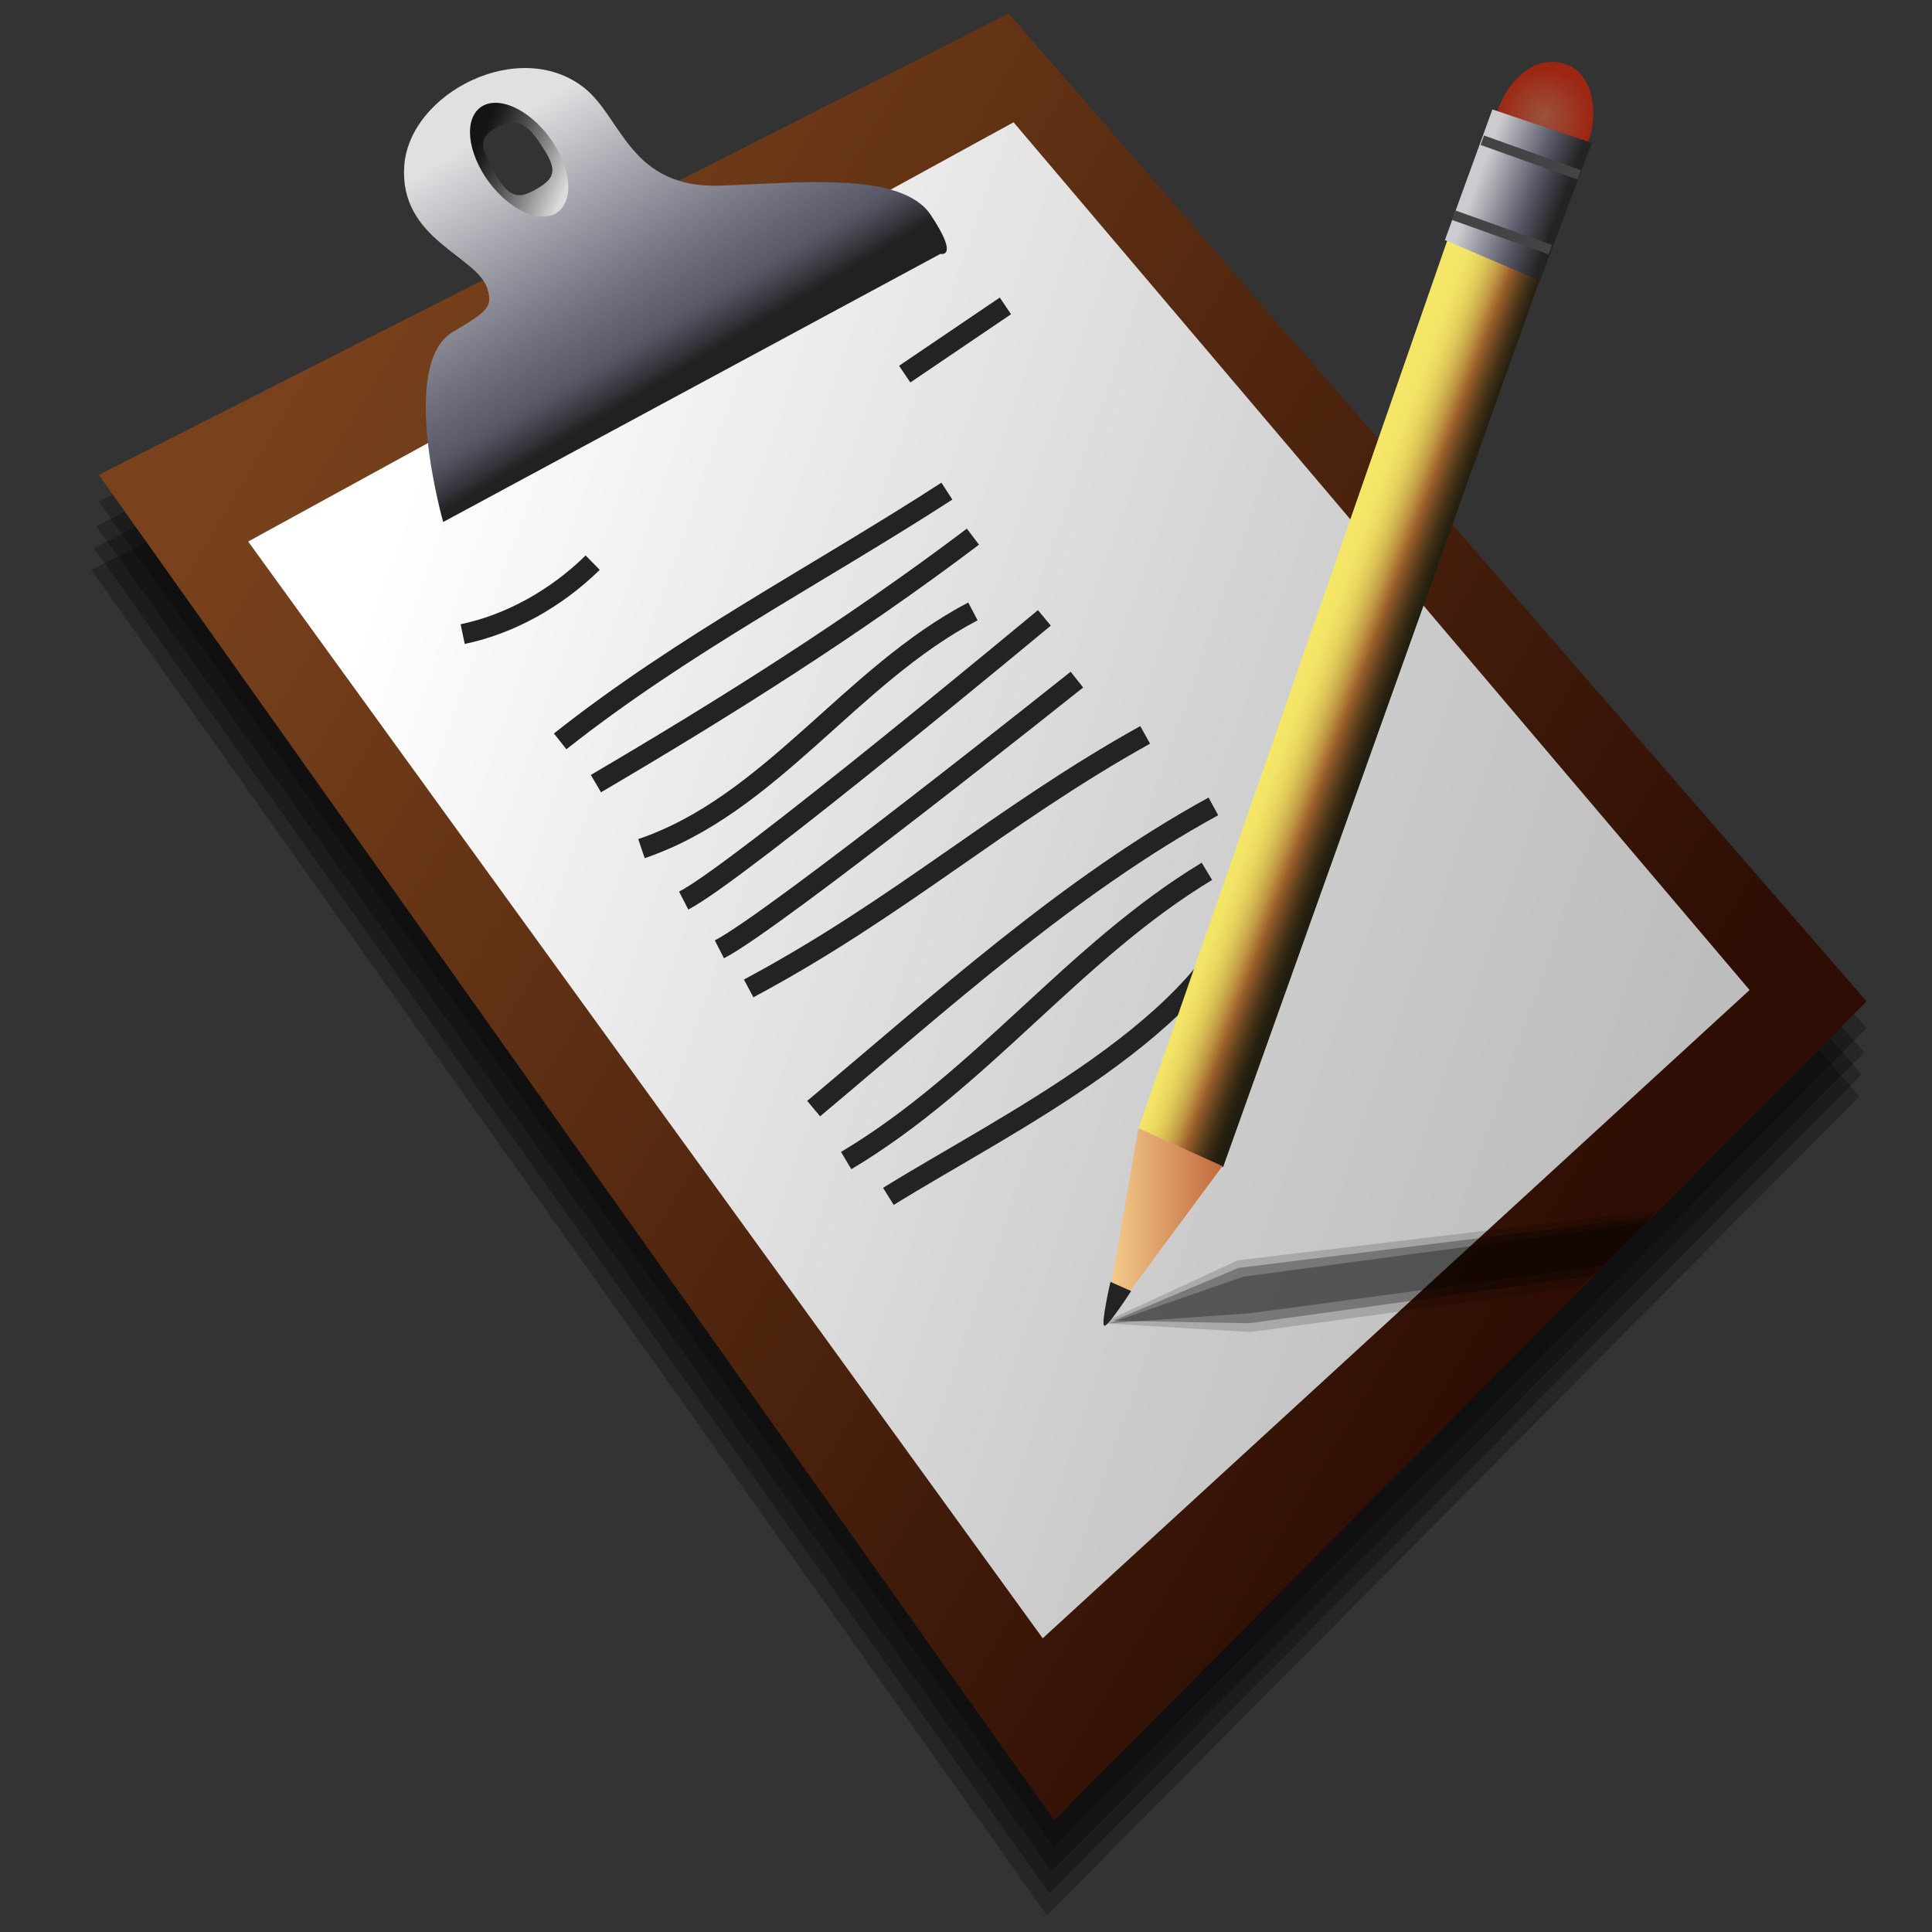 <?xml version="1.0" encoding="utf-8"?>
<svg xmlns="http://www.w3.org/2000/svg" xml:space="preserve" width="48" height="48" version="1.0">
  <rect width="100%" height="100%" fill="#333333" stroke="none"/>
  <switch>
    <g>
      <path d="M2.454 12.465 25.06 1l21.315 24.544-20.183 20.347z" opacity=".25"/>
      <path d="M2.393 13.07 24.999 1.605l21.315 24.544-20.183 20.347z" opacity=".25"/>
      <path d="M2.333 13.615 24.938 2.15l21.315 24.543L26.07 47.04z" opacity=".25"/>
      <path d="M2.272 14.16 24.877 2.695l21.317 24.544L26.01 47.586z" opacity=".25"/>
      <linearGradient id="a" x1="6.175" x2="38.955" y1="11.089" y2="30.79" gradientUnits="userSpaceOnUse">
        <stop offset="0" stop-color="#79421c"/>
        <stop offset="1" stop-color="#2e0e04"/>
      </linearGradient>
      <path fill="url(#a)" d="M2.454 11.798 25.06.333l21.315 24.545-20.183 20.347z"/>
      <linearGradient id="b" x1="8.677" x2="41.377" y1="15.998" y2="27.382" gradientUnits="userSpaceOnUse">
        <stop offset=".005" stop-color="#fff"/>
        <stop offset=".218" stop-color="#eee"/>
        <stop offset=".728" stop-color="#cacaca"/>
        <stop offset="1" stop-color="#bdbdbd"/>
      </linearGradient>
      <path fill="url(#b)" d="M6.166 13.454 25.182 3.038l18.286 21.559-17.562 16.106z"/>
      <path fill="none" stroke="#242323" stroke-width=".5" d="M11.495 15.754c1.176-.245 2.323-.885 3.23-1.775m-.808 4.44c3.05-2.412 6.384-4.132 9.608-6.217m-8.72 7.267c3.189-1.873 6.384-3.88 9.367-6.136m-8.235 7.751c3.208-1.088 5.183-4.292 8.235-5.894m-7.186 7.185c1.347-.689 8.961-7.024 8.961-7.024m-8.074 8.235c1.348-.689 8.882-6.701 8.882-6.701M18.6 24.557c3.744-1.998 6.258-4.299 9.851-6.299m-8.236 9.285c3.126-2.62 6.348-5.55 9.931-7.508m-9.123 8.799c3.375-2.012 5.653-5.186 8.962-7.186m-7.913 8.076c2.896-1.799 8.026-4.245 8.964-7.591M22.477 9.295 24.979 7.6"/>
      <linearGradient id="c" x1="17.07" x2="13.194" y1="9.153" y2="2.674" gradientUnits="userSpaceOnUse">
        <stop offset=".005" stop-color="#212121"/>
        <stop offset=".05" stop-color="#333339"/>
        <stop offset=".126" stop-color="#4f4f5c"/>
        <stop offset=".168" stop-color="#59596a"/>
        <stop offset=".342" stop-color="#70707f"/>
        <stop offset=".705" stop-color="#ababb3"/>
        <stop offset="1" stop-color="#e0e0e2"/>
      </linearGradient>
      <path fill="url(#c)" d="M11.011 12.969s-1.12-3.925.243-4.724c.878-.515.999-.635.848-1.09-.269-.804-2.18-1.211-2.059-3.027S12.91.899 14.524 2.19c.936.75 1.13 2.504 3.391 2.422 1.936-.068 4.481-.363 5.208.727.727 1.09.243.968.243.968l-12.355 6.662zm1.29-10.307c-.478.026-.622.623-.319 1.332.302.709.935 1.263 1.413 1.238.479-.026.622-.623.32-1.333-.302-.708-.935-1.262-1.414-1.237z"/>
      <linearGradient id="d" x1="14.15" x2="11.9" y1="4.505" y2="3.537" gradientUnits="userSpaceOnUse">
        <stop offset=".005" stop-color="#dbdbdb"/>
        <stop offset=".051" stop-color="#d0d0d0"/>
        <stop offset=".396" stop-color="gray"/>
        <stop offset=".68" stop-color="#464646"/>
        <stop offset=".889" stop-color="#222"/>
        <stop offset="1" stop-color="#141414"/>
      </linearGradient>
      <path fill="url(#d)" d="M13.968 3.966c.325.78.109 1.414-.481 1.414-.591 0-1.333-.634-1.658-1.414-.326-.78-.11-1.412.481-1.412s1.333.632 1.658 1.412zm-1.565-.837c-.545.287-.486.51-.105 1.181.379.666.629.617 1.045.378.5-.288.484-.515.09-1.105-.327-.49-.605-.678-1.03-.454z"/>
      <path fill-opacity=".16" d="m27.375 32.875 3.375-1.562 10.438-1.25-1.907 1.906-8.218 1.125-3.688-.219"/>
      <path fill-opacity=".29" d="m27.656 32.813 3.115-1.313 10.292-1.271-1.458 1.459-8.562 1.187-3.387-.062"/>
      <path fill-opacity=".29" d="m27.563 32.875 3.328-1.156 10.018-1.344-1.067 1.068-8.764 1.182-3.515.25"/>
      <linearGradient id="e" x1="32.248" x2="34.428" y1="16.75" y2="17.557" gradientUnits="userSpaceOnUse">
        <stop offset="0" stop-color="#f4e767"/>
        <stop offset=".128" stop-color="#f2e466"/>
        <stop offset=".234" stop-color="#ebd961"/>
        <stop offset=".333" stop-color="#e0c859"/>
        <stop offset=".427" stop-color="#d0b04f"/>
        <stop offset=".519" stop-color="#bc9041"/>
        <stop offset=".606" stop-color="#a46a30"/>
        <stop offset=".624" stop-color="#9e612c"/>
        <stop offset=".65" stop-color="#925b29"/>
        <stop offset=".764" stop-color="#62411e"/>
        <stop offset=".865" stop-color="#3e2e16"/>
        <stop offset=".947" stop-color="#292211"/>
        <stop offset="1" stop-color="#211e0f"/>
      </linearGradient>
      <path fill="url(#e)" d="m28.289 28.027 7.833-22.526 2.422.645-8.156 22.85z"/>
      <radialGradient id="f" cx="38.357" cy="2.894" r="1.294" gradientUnits="userSpaceOnUse">
        <stop offset="0" stop-color="#9c523d"/>
        <stop offset=".919" stop-color="#9c2612"/>
      </radialGradient>
      <path fill="url(#f)" d="M39.472 3.462c-.236.572-.453.787-1.161.787-.707 0-1.181-.471-1.181-1.089 0-.619.688-1.817 1.676-1.595.804.181.907 1.311.666 1.897z"/>
      <linearGradient id="g" x1="36.712" x2="38.751" y1="4.451" y2="5.206" gradientUnits="userSpaceOnUse">
        <stop offset="0" stop-color="#ccccd0"/>
        <stop offset=".619" stop-color="#59596a"/>
        <stop offset="1" stop-color="#242323"/>
      </linearGradient>
      <path fill="url(#g)" d="m35.898 5.965 1.18-3.246 2.47.834-1.286 3.421z"/>
      <linearGradient id="h" x1="27.421" x2="30.372" y1="30.492" y2="30.492" gradientUnits="userSpaceOnUse">
        <stop offset="0" stop-color="#f7d18f"/>
        <stop offset="1" stop-color="#c2693d"/>
      </linearGradient>
      <path fill="url(#h)" d="m28.285 28.033-.649 3.694-.215 1.224.754-1.013 2.197-2.967z"/>
      <path fill="#242323" d="m27.589 31.848.514.227s-.574.893-.666.862.152-1.089.152-1.089z"/>
      <path fill="none" stroke="#444" stroke-width=".25" d="m36.109 5.344 2.407.859m-1.688-2.719 2.406.86"/>
    </g>
  </switch>
</svg>